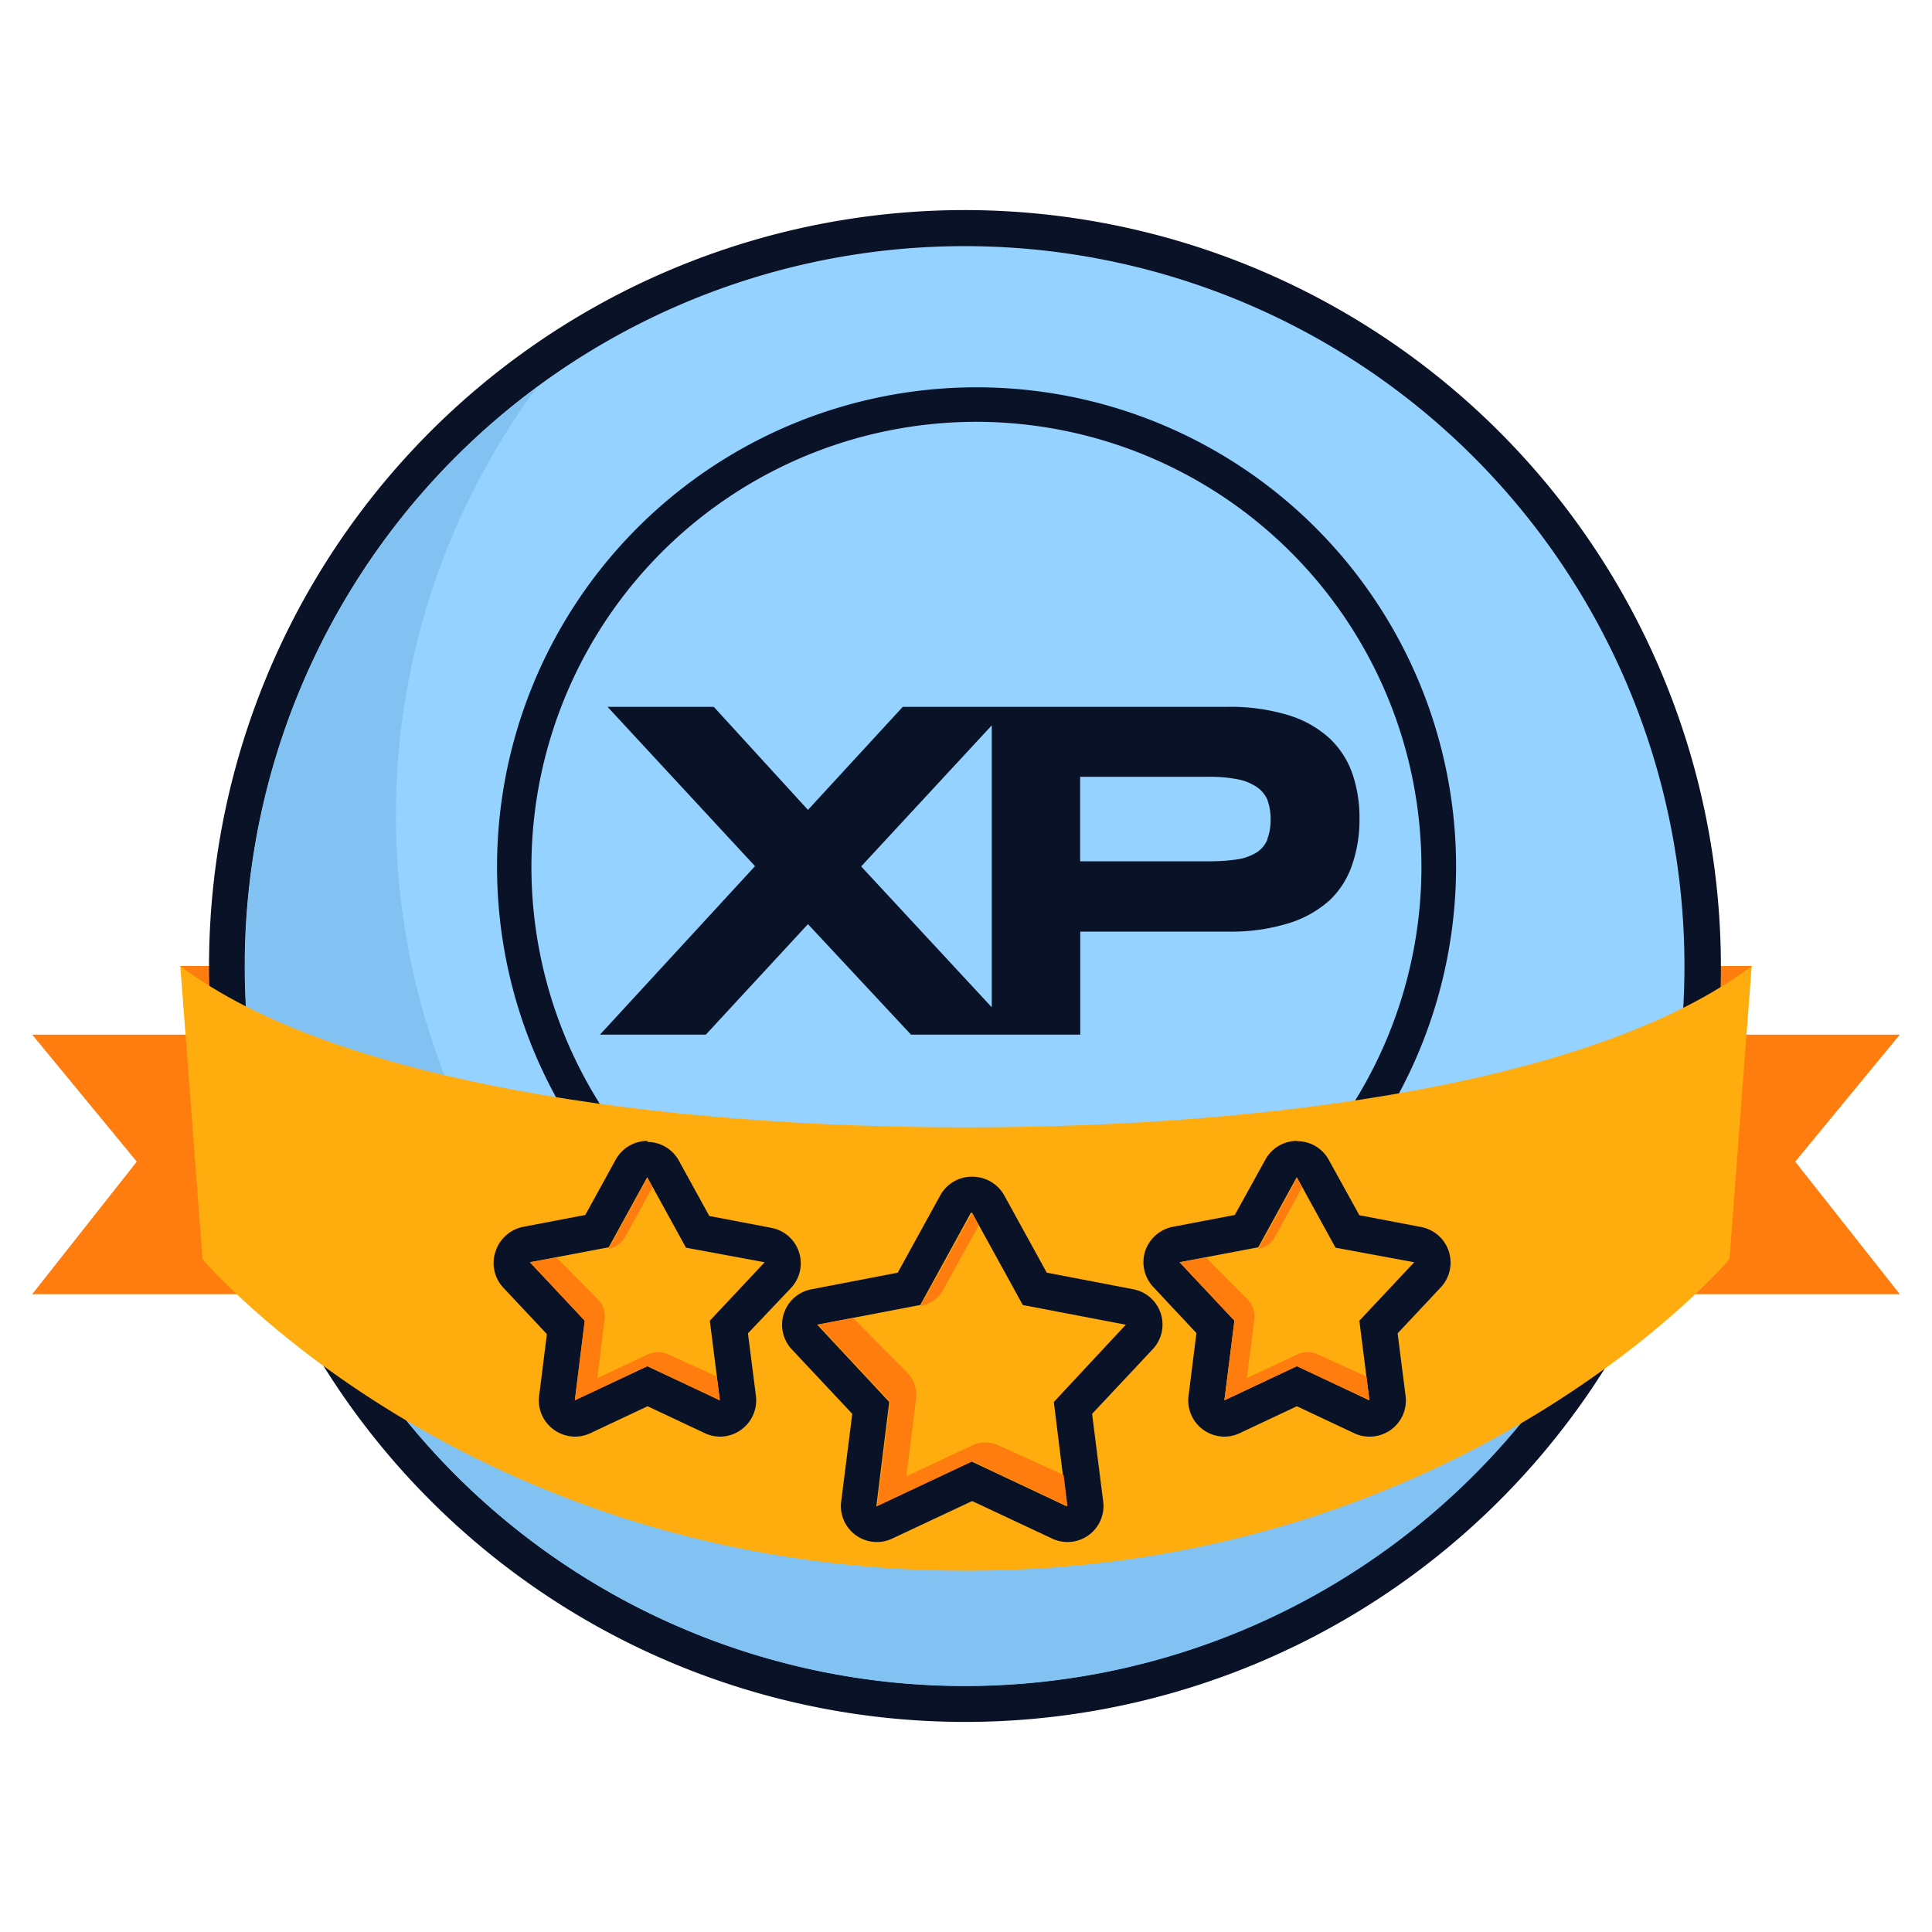 <svg xmlns="http://www.w3.org/2000/svg" id="Layer_1" data-name="Layer 1" viewBox="0 0 150 150"><defs><style>.cls-1{fill:#ff7d0f;}.cls-2{fill:#96d2ff;}.cls-3{fill:#0a1227;}.cls-4{fill:#81c2f2;}.cls-5{fill:#ffac0f;}</style></defs><polygon class="cls-1" points="2.5 80.33 10.62 90.19 2.5 100.48 56.27 100.48 56.27 80.33 2.5 80.33"></polygon><polygon class="cls-1" points="13.99 75 38.03 75 22.34 102.44 15.9 80.58 13.99 75"></polygon><polygon class="cls-1" points="147.5 80.33 139.38 90.19 147.5 100.48 93.73 100.48 93.73 80.33 147.5 80.33"></polygon><polygon class="cls-1" points="136.01 75 111.97 75 127.66 102.44 134.1 80.58 136.01 75"></polygon><circle class="cls-2" cx="74.92" cy="75" r="57.29"></circle><path class="cls-3" d="M74.92,19.11A55.89,55.89,0,1,1,19,75,55.89,55.89,0,0,1,74.92,19.11m0-2.8A58.69,58.69,0,1,0,133.61,75,58.75,58.75,0,0,0,74.92,16.31Z"></path><path class="cls-4" d="M86.63,119.18A55.88,55.88,0,0,1,41.69,30.07a55.89,55.89,0,1,0,78.17,78.16A55.63,55.63,0,0,1,86.63,119.18Z"></path><path class="cls-3" d="M75.82,104.53A37.23,37.23,0,1,1,113.05,67.3,37.27,37.27,0,0,1,75.82,104.53Zm0-71.78A34.55,34.55,0,1,0,110.36,67.3,34.59,34.59,0,0,0,75.82,32.75Z"></path><path class="cls-3" d="M98.4,65.18a2.16,2.16,0,0,1-.83,1,4,4,0,0,1-1.5.54,14.63,14.63,0,0,1-2.28.15H83.86V60.31h9.93a11.36,11.36,0,0,1,2.28.19,4,4,0,0,1,1.5.6,2.31,2.31,0,0,1,.83,1,4.34,4.34,0,0,1,.25,1.53,4.13,4.13,0,0,1-.25,1.5M105,60.07a6.84,6.84,0,0,0-1.79-2.76,8.31,8.31,0,0,0-3.2-1.79,15.45,15.45,0,0,0-4.78-.64H77V80.33h6.87v-8H95.27a15.13,15.13,0,0,0,4.78-.65,8.45,8.45,0,0,0,3.2-1.8A6.77,6.77,0,0,0,105,67.08a10.68,10.68,0,0,0,.55-3.51,10.53,10.53,0,0,0-.55-3.5m-46.4,7.2L46.58,80.33H54.8l7.93-8.58,8,8.58h8.24L66.86,67.27,78.33,54.88H70.09l-7.36,8-7.31-8H47.17L58.64,67.27"></path><path class="cls-5" d="M75,87.53c-.2,0-.21,34.42,0,34.42,38.78,0,59.28-24.19,59.28-24.19L136,75C124,84.06,98.61,87.53,75,87.53Z"></path><path class="cls-5" d="M75,87.53c.2,0,.21,34.42,0,34.42-38.78,0-59.28-24.19-59.28-24.19L14,75C26,84.06,51.39,87.53,75,87.53Z"></path><path class="cls-5" d="M68.08,118.31a1.37,1.37,0,0,1-.82-.27,1.4,1.4,0,0,1-.57-1.31l.94-7.45-5.14-5.47a1.39,1.39,0,0,1-.31-1.39,1.42,1.42,0,0,1,1.07-1l7.38-1.4,3.62-6.59a1.39,1.39,0,0,1,1.22-.72,1.42,1.42,0,0,1,1.23.72l3.62,6.59,7.38,1.4a1.4,1.4,0,0,1,.75,2.34l-5.14,5.47.94,7.45a1.4,1.4,0,0,1-1.39,1.58,1.37,1.37,0,0,1-.59-.13l-6.8-3.2-6.79,3.2A1.41,1.41,0,0,1,68.08,118.31Z"></path><path class="cls-3" d="M75.47,94.16l3.94,7.16,8,1.53-5.59,6,1,8.1-7.39-3.48-7.39,3.48,1-8.1-5.59-6,8-1.53,3.93-7.16m0-2.8A2.8,2.8,0,0,0,73,92.81l-3.3,6L63,100.1a2.8,2.8,0,0,0-1.52,4.67l4.69,5-.86,6.8a2.79,2.79,0,0,0,2.78,3.15,2.76,2.76,0,0,0,1.19-.27l6.2-2.91,6.2,2.91a2.79,2.79,0,0,0,1.19.27,2.79,2.79,0,0,0,2.78-3.15l-.86-6.8,4.69-5A2.79,2.79,0,0,0,88,100.1l-6.73-1.29-3.3-6a2.83,2.83,0,0,0-2.46-1.45Z"></path><path class="cls-1" d="M73.24,100.12l2.75-5-.52-.94-4,7.21h0A2.51,2.51,0,0,0,73.24,100.12Z"></path><path class="cls-1" d="M75.47,112.22l-5.1,2.4.75-6a2.46,2.46,0,0,0-.7-2.06l-4.2-4.24-2.71.52,5.59,6-1,8.1,7.39-3.48,7.39,3.48-.3-2.42-5-2.28A2.48,2.48,0,0,0,75.47,112.22Z"></path><path class="cls-5" d="M106.32,110.15a1.42,1.42,0,0,1-.6-.14l-5-2.37-5,2.37a1.38,1.38,0,0,1-.59.14,1.49,1.49,0,0,1-.83-.27,1.39,1.39,0,0,1-.56-1.31l.7-5.52L90.56,99a1.4,1.4,0,0,1,.75-2.33l5.47-1,2.68-4.88a1.4,1.4,0,0,1,2.46,0l2.68,4.88,5.46,1a1.4,1.4,0,0,1,1.07.94,1.39,1.39,0,0,1-.31,1.39L107,103.05l.7,5.52a1.4,1.4,0,0,1-.57,1.31A1.44,1.44,0,0,1,106.32,110.15Z"></path><path class="cls-3" d="M100.69,91.41l3,5.46L109.8,98l-4.26,4.54.78,6.18-5.63-2.65-5.63,2.65.78-6.18L91.58,98l6.11-1.16,3-5.46m0-2.8a2.79,2.79,0,0,0-2.45,1.46l-2.37,4.29-4.82.92a2.84,2.84,0,0,0-2.14,1.89,2.81,2.81,0,0,0,.63,2.78l3.35,3.58-.61,4.86A2.81,2.81,0,0,0,93.41,111a2.85,2.85,0,0,0,1.65.54,2.79,2.79,0,0,0,1.19-.27l4.44-2.09,4.44,2.09a2.76,2.76,0,0,0,1.19.27A2.85,2.85,0,0,0,108,111a2.81,2.81,0,0,0,1.13-2.62l-.62-4.86,3.36-3.58a2.81,2.81,0,0,0-1.51-4.67l-4.82-.92-2.37-4.29a2.79,2.79,0,0,0-2.45-1.46Z"></path><path class="cls-1" d="M99,96l2.1-3.82-.39-.72-3,5.49h0A1.84,1.84,0,0,0,99,96Z"></path><path class="cls-1" d="M100.68,105.18,96.8,107l.58-4.56a1.9,1.9,0,0,0-.54-1.57l-3.2-3.23L91.58,98l4.26,4.54-.78,6.18,5.63-2.65,5.63,2.65-.23-1.85-3.82-1.73A1.88,1.88,0,0,0,100.68,105.18Z"></path><path class="cls-5" d="M55.89,110.15a1.42,1.42,0,0,1-.6-.14l-5-2.37-5,2.37a1.39,1.39,0,0,1-.6.14,1.46,1.46,0,0,1-.82-.27,1.39,1.39,0,0,1-.56-1.31l.69-5.52L40.12,99a1.4,1.4,0,0,1,.76-2.33l5.47-1L49,90.74A1.41,1.41,0,0,1,50.26,90a1.38,1.38,0,0,1,1.22.73l2.68,4.88,5.47,1a1.4,1.4,0,0,1,1.07.94A1.39,1.39,0,0,1,60.39,99l-3.81,4.06.7,5.52a1.42,1.42,0,0,1-.57,1.31A1.44,1.44,0,0,1,55.89,110.15Z"></path><path class="cls-3" d="M50.26,91.41l3,5.46L59.37,98l-4.26,4.54.78,6.18-5.63-2.65-5.63,2.65.77-6.18L41.14,98l6.12-1.16,3-5.46m0-2.8a2.81,2.81,0,0,0-2.46,1.46l-2.36,4.29-4.82.92a2.84,2.84,0,0,0-2.14,1.89A2.8,2.8,0,0,0,39.1,100l3.36,3.58-.61,4.86A2.79,2.79,0,0,0,43,111a2.83,2.83,0,0,0,1.65.54,2.79,2.79,0,0,0,1.19-.27l4.44-2.09,4.44,2.09a2.76,2.76,0,0,0,1.19.27,2.82,2.82,0,0,0,2.78-3.16l-.62-4.86L61.41,100a2.8,2.8,0,0,0-1.52-4.67l-4.82-.92-2.36-4.29a2.79,2.79,0,0,0-2.45-1.46Z"></path><path class="cls-1" d="M48.55,96l2.1-3.82-.39-.72-3,5.49h0A1.86,1.86,0,0,0,48.55,96Z"></path><path class="cls-1" d="M50.25,105.18,46.37,107l.57-4.56a1.86,1.86,0,0,0-.53-1.57l-3.2-3.23L41.14,98l4.26,4.54-.77,6.18,5.63-2.65,5.63,2.65-.24-1.85-3.81-1.73A1.88,1.88,0,0,0,50.25,105.18Z"></path></svg>